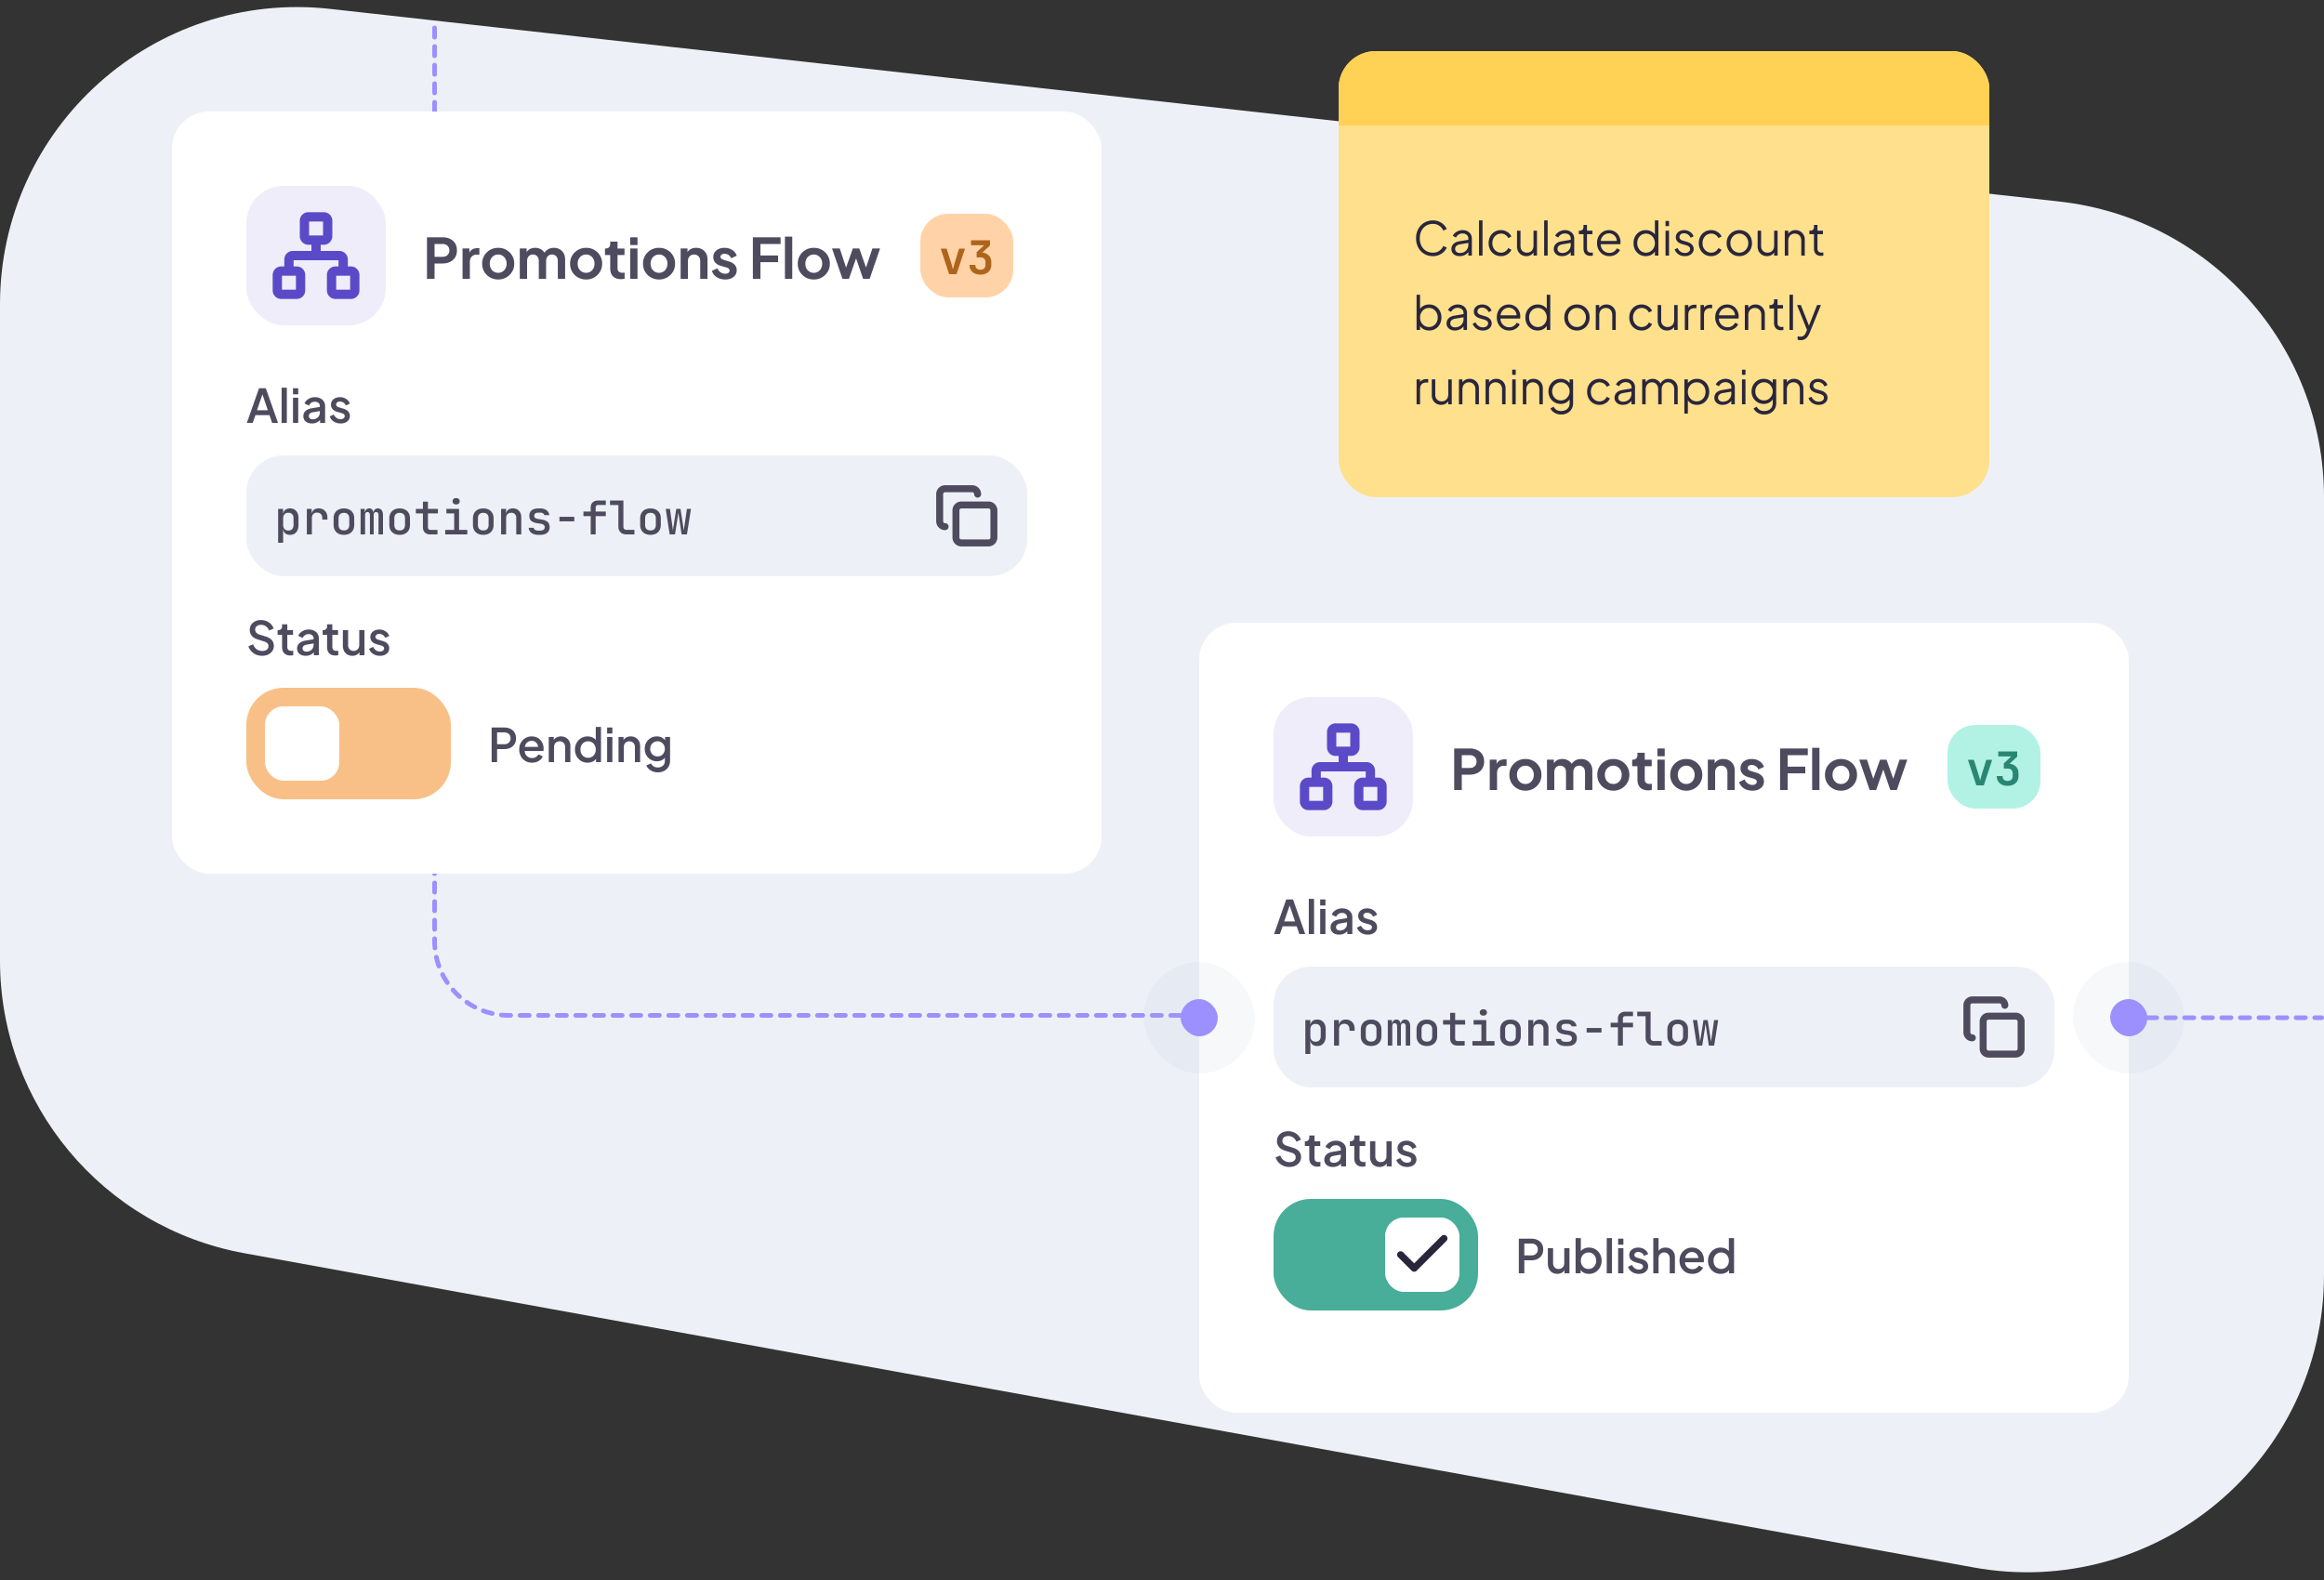 <svg xmlns="http://www.w3.org/2000/svg" width="500" height="340" fill="none"><rect width="100%" height="100%" fill="#333333" stroke="none"/><path fill="#EDF1F7" d="M500 274.32V106.978c0-32.603-24.509-59.995-56.912-63.606l-372-41.45C33.169-2.305 0 27.374 0 65.526V206.71c0 30.932 22.122 57.437 52.556 62.968l372 67.609C463.84 344.428 500 314.248 500 274.32"/><path stroke="#9C90FF" stroke-dasharray="2 2" stroke-linecap="round" stroke-linejoin="round" d="M458 219h41.5M93.5 6v196.5c0 8.837 7.163 16 16 16H258"/><rect width="200" height="164" x="37" y="24" fill="#fff" rx="8"/><rect width="30" height="30" x="53" y="40" fill="#5B4AC7" fill-opacity=".1" rx="8"/><g clip-path="url(#a)"><path stroke="#5B4AC7" stroke-linecap="round" stroke-linejoin="round" stroke-width="2" d="M62.167 58.333v-2.5a.833.833 0 0 1 .833-.834h10a.834.834 0 0 1 .833.834v2.5M68 54.999v-3.333m7.5 6.667h-3.334a.833.833 0 0 0-.833.833v3.333c0 .46.373.834.834.834H75.5c.46 0 .833-.373.833-.834v-3.333a.833.833 0 0 0-.833-.833m-11.667 0H60.5a.833.833 0 0 0-.834.833v3.333c0 .46.374.834.834.834h3.333c.46 0 .834-.373.834-.834v-3.333a.833.833 0 0 0-.834-.833m5.834-11.667h-3.334a.833.833 0 0 0-.833.833v3.334c0 .46.373.833.833.833h3.334c.46 0 .833-.373.833-.833v-3.334a.833.833 0 0 0-.834-.833"/></g><path fill="#4E4B5E" d="M91.864 60v-8.94H95.2q.912 0 1.608.336.708.324 1.104.96.396.624.396 1.524 0 .888-.408 1.524a2.6 2.6 0 0 1-1.092.96q-.696.336-1.608.336h-1.704V60zm1.632-4.74h1.728q.444 0 .768-.168.324-.18.504-.492t.18-.72q0-.42-.18-.72a1.2 1.2 0 0 0-.504-.48 1.56 1.56 0 0 0-.768-.18h-1.728zM99.513 60v-6.528h1.476v1.452l-.12-.216q.228-.732.708-1.02.492-.288 1.176-.288h.384v1.392h-.564q-.672 0-1.08.42-.408.408-.408 1.152V60zm7.681.144q-.96 0-1.752-.444a3.4 3.4 0 0 1-1.248-1.212q-.456-.768-.456-1.752t.456-1.752a3.4 3.4 0 0 1 1.248-1.212 3.5 3.5 0 0 1 1.752-.444q.96 0 1.74.444t1.236 1.212q.468.756.468 1.752 0 .984-.468 1.752a3.43 3.43 0 0 1-2.976 1.656m0-1.44q.528 0 .924-.252.408-.252.636-.696.24-.456.24-1.02 0-.576-.24-1.008a1.73 1.73 0 0 0-.636-.696 1.63 1.63 0 0 0-.924-.264q-.54 0-.948.264-.408.252-.648.696a2.1 2.1 0 0 0-.228 1.008q0 .564.228 1.02.24.444.648.696t.948.252M111.83 60v-6.528h1.476v1.512l-.168-.252q.18-.708.72-1.056t1.272-.348q.804 0 1.416.42t.792 1.104l-.444.036q.3-.78.9-1.164.6-.396 1.38-.396.696 0 1.236.312.552.312.864.876.312.552.312 1.284V60h-1.572v-3.828q0-.432-.156-.744a1.15 1.15 0 0 0-.432-.48 1.2 1.2 0 0 0-.672-.18q-.372 0-.66.18-.288.168-.444.48a1.65 1.65 0 0 0-.156.744V60h-1.572v-3.828q0-.432-.156-.744a1.1 1.1 0 0 0-.444-.48 1.2 1.2 0 0 0-.66-.18q-.372 0-.66.18-.288.168-.444.48a1.65 1.65 0 0 0-.156.744V60zm14.278.144q-.96 0-1.752-.444a3.4 3.4 0 0 1-1.248-1.212q-.456-.768-.456-1.752t.456-1.752a3.4 3.4 0 0 1 1.248-1.212 3.5 3.5 0 0 1 1.752-.444q.96 0 1.74.444t1.236 1.212q.468.756.468 1.752 0 .984-.468 1.752a3.43 3.43 0 0 1-2.976 1.656m0-1.44q.528 0 .924-.252.408-.252.636-.696.24-.456.24-1.02 0-.576-.24-1.008a1.73 1.73 0 0 0-.636-.696 1.63 1.63 0 0 0-.924-.264q-.54 0-.948.264-.408.252-.648.696a2.1 2.1 0 0 0-.228 1.008q0 .564.228 1.02.24.444.648.696t.948.252m7.495 1.368q-1.104 0-1.716-.6-.6-.612-.6-1.716v-2.88h-1.128v-1.404h.12q.48 0 .744-.252t.264-.732v-.504h1.572v1.488h1.5v1.404h-1.5v2.796q0 .324.108.552.12.228.36.348.252.12.636.12.084 0 .192-.012l.228-.024V60q-.168.024-.384.048a4 4 0 0 1-.396.024m1.981-.072v-6.528h1.572V60zm0-7.26v-1.68h1.572v1.68zm6.215 7.404q-.96 0-1.752-.444a3.4 3.4 0 0 1-1.248-1.212q-.456-.768-.456-1.752t.456-1.752a3.4 3.4 0 0 1 1.248-1.212 3.5 3.5 0 0 1 1.752-.444q.96 0 1.74.444t1.236 1.212q.468.756.468 1.752 0 .984-.468 1.752a3.43 3.43 0 0 1-2.976 1.656m0-1.44q.528 0 .924-.252.408-.252.636-.696.24-.456.24-1.02 0-.576-.24-1.008a1.73 1.73 0 0 0-.636-.696 1.63 1.63 0 0 0-.924-.264q-.54 0-.948.264-.408.252-.648.696a2.1 2.1 0 0 0-.228 1.008q0 .564.228 1.02.24.444.648.696t.948.252M146.435 60v-6.528h1.476v1.284l-.12-.228q.228-.588.744-.888a2.36 2.36 0 0 1 1.224-.312q.72 0 1.272.312.564.312.876.876.312.552.312 1.284V60h-1.572v-3.828q0-.432-.168-.744a1.2 1.2 0 0 0-.468-.48q-.288-.18-.684-.18-.384 0-.684.18-.3.168-.468.48a1.55 1.55 0 0 0-.168.744V60zm9.597.144q-1.044 0-1.824-.492a2.57 2.57 0 0 1-1.056-1.356l1.176-.564q.252.552.696.864.456.312 1.008.312.432 0 .684-.192a.6.6 0 0 0 .252-.504.45.45 0 0 0-.108-.312.7.7 0 0 0-.276-.216 1.7 1.7 0 0 0-.372-.156l-1.068-.3q-.828-.24-1.26-.732a1.74 1.74 0 0 1-.42-1.164q0-.6.3-1.044.312-.456.852-.708a3 3 0 0 1 1.26-.252q.924 0 1.632.444t1.008 1.248l-1.2.564a1.45 1.45 0 0 0-.564-.708 1.57 1.57 0 0 0-.888-.264q-.396 0-.624.18a.57.57 0 0 0-.228.468q0 .18.096.312t.264.216q.18.084.408.156l1.044.312q.804.24 1.236.72.444.48.444 1.176 0 .588-.312 1.044a2.1 2.1 0 0 1-.864.696q-.552.252-1.296.252m5.945-.144v-8.94h5.964v1.44h-4.332v2.472h3.792v1.44h-3.792V60zm6.9 0v-9.084h1.572V60zm6.215.144q-.96 0-1.752-.444a3.4 3.4 0 0 1-1.248-1.212q-.456-.768-.456-1.752t.456-1.752a3.4 3.4 0 0 1 1.248-1.212 3.5 3.5 0 0 1 1.752-.444q.96 0 1.74.444t1.236 1.212q.468.756.468 1.752 0 .984-.468 1.752a3.43 3.43 0 0 1-2.976 1.656m0-1.44q.528 0 .924-.252.408-.252.636-.696.24-.456.24-1.02 0-.576-.24-1.008a1.73 1.73 0 0 0-.636-.696 1.63 1.63 0 0 0-.924-.264q-.54 0-.948.264-.408.252-.648.696a2.1 2.1 0 0 0-.228 1.008q0 .564.228 1.02.24.444.648.696t.948.252M181.255 60l-2.244-6.528h1.656l1.644 4.956-.576-.012 1.752-4.944h1.392l1.74 4.944-.576.012 1.644-4.956h1.656L187.099 60h-1.404l-1.776-5.172h.528l-1.8 5.172z"/><rect width="20" height="18" x="198" y="46" fill="#FFD3A7" rx="6"/><path fill="#AE651B" d="m204.2 59-1.81-5.5h1.28l1.05 3.34q.09.3.17.62.09.32.13.51.05-.19.13-.51t.16-.61l1.03-3.35h1.27l-1.8 5.5zm6.726.1q-.71 0-1.24-.26a1.95 1.95 0 0 1-.81-.73q-.29-.47-.29-1.11h1.26q0 .49.28.77.29.27.81.27t.8-.28.28-.76v-.57q0-.49-.28-.76-.28-.28-.8-.28h-.82v-1.13l1.61-1.49h-2.81V51.7h4.08v1.13l-2.06 1.89v-.4q1.08 0 1.71.57t.63 1.54V57q0 .64-.29 1.11a1.94 1.94 0 0 1-.82.73q-.53.26-1.24.26"/><path fill="#4E4B5E" d="m53.11 91 2.62-7.45h1.46L59.81 91h-1.26l-.57-1.67h-3.03L54.37 91zm2.18-2.72h2.33l-1.32-3.9h.33zM60.584 91v-7.57h1.13V91zm2.451 0v-5.41h1.13V91zm0-6.15v-1.3h1.13v1.3zm4.071 6.27q-.55 0-.97-.19a1.6 1.6 0 0 1-.64-.54 1.46 1.46 0 0 1-.23-.82q0-.44.19-.79.2-.35.61-.59t1.03-.34l1.88-.31v.89l-1.66.29q-.45.08-.66.29a.7.7 0 0 0-.21.52q0 .31.23.51.24.19.61.19.46 0 .8-.2.35-.2.54-.53.19-.34.19-.75v-1.39q0-.4-.3-.65-.29-.26-.78-.26-.45 0-.79.24a1.4 1.4 0 0 0-.49.6l-.94-.47q.15-.4.49-.7.34-.31.79-.48.46-.17.97-.17.64 0 1.13.24.5.24.77.67.28.42.28.98V91h-1.08v-.98l.23.03q-.19.33-.49.57-.29.24-.67.37-.37.13-.83.13m6.161 0q-.83 0-1.46-.41a2.18 2.18 0 0 1-.87-1.1l.87-.41q.22.46.6.73.39.27.86.27.4 0 .65-.18a.57.57 0 0 0 .25-.49.46.46 0 0 0-.11-.32.8.8 0 0 0-.28-.21 1.5 1.5 0 0 0-.33-.12l-.85-.24q-.699-.2-1.05-.6a1.45 1.45 0 0 1-.34-.95q0-.49.25-.85a1.6 1.6 0 0 1 .69-.57q.441-.2.99-.2a2.4 2.4 0 0 1 1.32.37q.58.36.82 1.01l-.87.41a1.33 1.33 0 0 0-.51-.62 1.34 1.34 0 0 0-.77-.23q-.37 0-.59.18a.54.54 0 0 0-.22.45.5.5 0 0 0 .1.32q.1.12.26.2.16.07.33.12l.88.26q.67.19 1.03.6.36.4.36.96 0 .48-.26.85-.25.36-.7.57-.45.2-1.05.2"/><rect width="168" height="26" x="53" y="98" fill="#EDF1F7" rx="8"/><path fill="#4E4B5E" d="M59.84 116.8v-7.3h1.07v1.05h.23l-.23.25q0-.65.4-1.02.41-.38 1.09-.38.83 0 1.32.56.5.55.5 1.51v1.55q0 .64-.23 1.11a1.7 1.7 0 0 1-.63.72q-.4.25-.96.25-.67 0-1.08-.37-.41-.38-.41-1.03l.23.25h-.25l.03 1.28v1.57zm2.19-2.64q.53 0 .82-.3.3-.31.3-.89v-1.44q0-.58-.3-.88-.29-.31-.82-.31-.51 0-.81.32-.3.31-.3.87v1.44q0 .56.3.88.3.31.81.31m3.986.84v-5.5h1.04v1.05h.26l-.33.65q0-.89.39-1.34.39-.46 1.16-.46.88 0 1.39.55.52.54.52 1.49v.37h-1.11v-.28q0-.59-.3-.9-.29-.32-.82-.32t-.83.32q-.29.32-.29.9V115zm7.976.09q-.68 0-1.18-.26a1.83 1.83 0 0 1-.77-.74q-.27-.48-.27-1.13v-1.42q0-.66.27-1.13.27-.48.77-.74t1.18-.26 1.18.26.77.74q.27.47.27 1.13v1.42q0 .65-.27 1.13t-.77.74-1.18.26m0-.95q.55 0 .85-.3.3-.31.3-.88v-1.42q0-.58-.3-.88t-.85-.3q-.54 0-.85.3-.3.3-.3.88v1.42q0 .57.3.88.31.3.85.3m3.586.86v-5.5h.9v.7h.2l-.15.21q0-.46.25-.73.25-.28.67-.28.45 0 .69.35.25.35.25.96l-.24-.51h.38l-.16.21q0-.46.25-.73.261-.28.69-.28.51 0 .8.39.29.38.29 1.02V115h-.96v-4.16q0-.31-.14-.48-.13-.17-.38-.17a.48.48 0 0 0-.39.17q-.13.16-.13.47V115h-.81v-4.16q0-.32-.14-.48a.49.49 0 0 0-.4-.17q-.25 0-.38.17-.12.16-.12.47V115zm8.406.09q-.68 0-1.18-.26a1.83 1.83 0 0 1-.77-.74q-.27-.48-.27-1.13v-1.42q0-.66.27-1.13.27-.48.77-.74t1.18-.26 1.18.26.77.74q.27.47.27 1.13v1.42q0 .65-.27 1.13t-.77.74-1.18.26m0-.95q.55 0 .85-.3.3-.31.3-.88v-1.42q0-.58-.3-.88t-.85-.3q-.54 0-.85.3-.3.3-.3.88v1.42q0 .57.3.88.31.3.85.3m6.597.86q-.75 0-1.17-.41t-.42-1.14v-2.97h-1.52v-.98h1.52v-1.55h1.08v1.55h2.15v.98h-2.15v2.97q0 .57.55.57h1.5v.98zm3.206 0v-.98h1.93v-3.54h-1.68v-.98h2.73v4.52h1.77v.98zm2.35-6.45q-.35 0-.56-.18a.64.64 0 0 1-.21-.5q0-.32.21-.5.21-.19.56-.19t.56.19q.21.18.21.5 0 .31-.21.5-.21.18-.56.18m5.836 6.54q-.68 0-1.18-.26a1.83 1.83 0 0 1-.77-.74q-.27-.48-.27-1.13v-1.42q0-.66.27-1.13.27-.48.77-.74t1.18-.26 1.18.26.77.74q.27.47.27 1.13v1.42q0 .65-.27 1.13t-.77.74-1.18.26m0-.95q.55 0 .85-.3.3-.31.3-.88v-1.42q0-.58-.3-.88t-.85-.3q-.54 0-.85.3-.3.3-.3.88v1.42q0 .57.3.88.31.3.85.3m3.836.86v-5.5h1.07v1.05h.26l-.26.25q0-.66.39-1.03t1.08-.37q.82 0 1.31.53.49.52.49 1.41V115h-1.08v-3.54q0-.54-.29-.83t-.79-.29q-.51 0-.81.31-.29.3-.29.88V115zm7.966.09a2.65 2.65 0 0 1-1.04-.19 1.76 1.76 0 0 1-.7-.52 1.55 1.55 0 0 1-.29-.8h1.08a.63.63 0 0 0 .29.44q.25.16.66.16h.43q.49 0 .74-.2a.64.64 0 0 0 .25-.53.6.6 0 0 0-.23-.5q-.22-.19-.66-.25l-.71-.11q-.88-.14-1.3-.5-.41-.37-.41-1.09 0-.76.49-1.17.5-.42 1.47-.42h.38q.86 0 1.37.4.52.39.59 1.05h-1.08a.57.57 0 0 0-.27-.39q-.22-.15-.61-.15h-.38q-.47 0-.69.18-.21.17-.21.51 0 .3.19.45t.59.21l.73.12q.93.13 1.36.52.44.38.44 1.11 0 .79-.52 1.23-.51.44-1.53.44zm4.586-2.9v-.98h3.2v.98zm6.726 2.81v-3.94h-1.56v-.98h1.56v-.89q0-.69.44-1.09t1.2-.4h1.61v.96h-1.59q-.28 0-.44.14-.15.14-.15.4v.88h2.18v.98h-2.18V115zm7.656 0q-.51 0-.89-.2a1.55 1.55 0 0 1-.6-.59 1.8 1.8 0 0 1-.21-.88v-4.65h-1.8v-.98h2.88v5.63q0 .32.18.51.18.18.49.18h1.7v.98zm5.206.09q-.68 0-1.18-.26a1.83 1.83 0 0 1-.77-.74q-.27-.48-.27-1.13v-1.42q0-.66.27-1.13.27-.48.77-.74t1.18-.26 1.18.26.77.74q.27.47.27 1.13v1.42q0 .65-.27 1.13t-.77.74-1.18.26m0-.95q.55 0 .85-.3.3-.31.3-.88v-1.42q0-.58-.3-.88t-.85-.3q-.54 0-.85.3-.3.3-.3.88v1.42q0 .57.3.88.31.3.85.3m4.126.86-.85-5.5h.91l.51 3.63q.04.25.07.56.04.3.06.5.021-.2.06-.5.051-.3.09-.56l.57-3.63h.91l.56 3.63q.04.26.08.57.05.3.07.5.021-.21.06-.51l.09-.56.52-3.63h.88l-.88 5.5h-1.14l-.54-3.59a24 24 0 0 0-.09-.59 12 12 0 0 1-.07-.51l-.08.51q-.04.31-.08.59l-.56 3.59z"/><g clip-path="url(#b)"><path stroke="#4E4B5E" stroke-linecap="round" stroke-linejoin="round" stroke-width="1.5" d="M203.333 113.333a1.17 1.17 0 0 1-1.166-1.167v-5.833a1.17 1.17 0 0 1 1.166-1.167h5.834a1.17 1.17 0 0 1 1.166 1.167m-3.5 2.333h5.834c.644 0 1.166.522 1.166 1.167v5.833c0 .644-.522 1.167-1.166 1.167h-5.834a1.167 1.167 0 0 1-1.166-1.167v-5.833c0-.645.522-1.167 1.166-1.167"/></g><path fill="#4E4B5E" d="M56.38 141.12q-.7 0-1.3-.26-.6-.27-1.02-.73a2.9 2.9 0 0 1-.62-1.06l1-.42q.27.69.79 1.06t1.2.37q.4 0 .7-.12.3-.13.46-.36a.87.87 0 0 0 .17-.53q0-.41-.23-.65t-.68-.38l-1.4-.44q-.84-.26-1.28-.79-.44-.54-.44-1.26 0-.63.31-1.1.31-.48.85-.75a2.8 2.8 0 0 1 1.25-.27q.67 0 1.22.24.55.23.94.64.4.41.58.95l-.98.43a1.84 1.84 0 0 0-.69-.91 1.83 1.83 0 0 0-1.07-.32q-.37 0-.65.13a1 1 0 0 0-.44.36.97.97 0 0 0-.15.54q0 .36.23.64t.7.42l1.3.41q.89.27 1.34.78.45.5.45 1.25 0 .62-.33 1.1-.32.48-.89.76-.57.27-1.32.27m6.095-.06q-.85 0-1.32-.48t-.47-1.35v-2.62h-.95v-1.02h.15q.38 0 .59-.22t.21-.6v-.42h1.13v1.24h1.23v1.02h-1.23v2.57q0 .28.09.48a.66.66 0 0 0 .29.3q.2.1.52.1.08 0 .18-.01l.19-.02v.97q-.14.02-.31.04a3 3 0 0 1-.3.02m3.283.06q-.55 0-.97-.19a1.6 1.6 0 0 1-.64-.54 1.46 1.46 0 0 1-.23-.82q0-.44.19-.79.2-.35.61-.59t1.03-.34l1.88-.31v.89l-1.66.29q-.45.08-.66.29a.7.7 0 0 0-.21.52q0 .31.23.51.24.19.61.19.46 0 .8-.2a1.4 1.4 0 0 0 .54-.53q.19-.34.19-.75v-1.39q0-.4-.3-.65-.29-.26-.78-.26-.45 0-.79.24-.33.23-.49.6l-.94-.47q.15-.4.49-.7.34-.31.79-.48.46-.17.97-.17.64 0 1.13.24.5.24.77.67.28.42.28.98V141h-1.08v-.98l.23.03q-.19.33-.49.57-.29.24-.67.37-.37.13-.83.13m6.404-.06q-.85 0-1.32-.48t-.47-1.35v-2.62h-.95v-1.02h.15q.38 0 .59-.22t.21-.6v-.42h1.13v1.24h1.23v1.02h-1.23v2.57q0 .28.09.48a.66.66 0 0 0 .29.3q.2.1.52.1.08 0 .18-.01l.19-.02v.97q-.14.02-.31.04a3 3 0 0 1-.3.02m3.643.06q-.61 0-1.07-.27a1.96 1.96 0 0 1-.72-.77 2.54 2.54 0 0 1-.25-1.15v-3.34h1.13v3.24q0 .37.15.65t.42.44q.27.15.62.15.36 0 .63-.16a1.1 1.1 0 0 0 .42-.45q.16-.29.16-.68v-3.19h1.12V141h-1.07v-1.06l.12.14q-.19.5-.63.77a1.93 1.93 0 0 1-1.03.27m5.93 0q-.83 0-1.46-.41a2.18 2.18 0 0 1-.87-1.1l.87-.41q.219.46.6.73.39.27.86.27.4 0 .65-.18a.57.57 0 0 0 .25-.49.46.46 0 0 0-.11-.32.8.8 0 0 0-.28-.21 1.5 1.5 0 0 0-.33-.12l-.85-.24q-.7-.2-1.05-.6a1.44 1.44 0 0 1-.34-.95q0-.49.25-.85.249-.37.69-.57t.99-.2q.74 0 1.32.37.58.36.82 1.01l-.87.41a1.33 1.33 0 0 0-.51-.62 1.35 1.35 0 0 0-.77-.23q-.37 0-.59.18a.54.54 0 0 0-.22.45.5.5 0 0 0 .1.32q.1.12.26.2.159.07.33.12l.88.26q.67.19 1.03.6.36.4.36.96 0 .48-.26.85-.25.36-.7.57-.45.2-1.05.2"/><rect width="44" height="24" x="53" y="148" fill="#F8C087" rx="8"/><rect width="16" height="16" x="57" y="152" fill="#fff" rx="4"/><path fill="#4E4B5E" d="M105.77 164v-7.45h2.71q.75 0 1.32.28.58.27.9.8.32.52.32 1.25 0 .72-.33 1.24-.32.52-.89.8t-1.32.28h-1.53v2.8zm1.18-3.85h1.56q.4 0 .7-.16t.47-.44q.17-.29.17-.68t-.17-.67a1.1 1.1 0 0 0-.47-.44q-.3-.16-.7-.16h-1.56zm7.52 3.97q-.81 0-1.44-.37a2.7 2.7 0 0 1-.97-1.02 3 3 0 0 1-.35-1.45q0-.82.35-1.45.36-.63.96-.99.6-.37 1.36-.37.61 0 1.09.21t.81.58q.33.36.5.83.18.47.18 1 0 .13-.01.27t-.04.26h-4.31v-.9h3.67l-.54.41q.1-.49-.07-.87a1.3 1.3 0 0 0-.5-.61q-.33-.23-.78-.23t-.8.23a1.4 1.4 0 0 0-.54.64q-.19.41-.15 1-.051.55.15.96.21.41.58.64.38.23.86.23.49 0 .83-.22.35-.22.55-.57l.92.45a2 2 0 0 1-.5.69q-.33.3-.8.48-.46.17-1.01.17m3.592-.12v-5.41h1.08v1.06l-.13-.14q.2-.51.64-.77.441-.27 1.02-.27.6 0 1.06.26t.72.72.26 1.06V164h-1.12v-3.19q0-.41-.15-.69-.15-.29-.43-.44a1.2 1.2 0 0 0-.62-.16q-.35 0-.63.16-.27.15-.42.44t-.15.69V164zm8.36.12q-.78 0-1.4-.37a2.8 2.8 0 0 1-.97-1.02 2.95 2.95 0 0 1-.35-1.44q0-.8.36-1.44t.97-1.01q.609-.37 1.38-.37.65 0 1.15.26t.79.72l-.17.26v-3.28h1.12V164h-1.07v-1.1l.13.21a1.85 1.85 0 0 1-.8.75 2.5 2.5 0 0 1-1.14.26m.11-1.05q.47 0 .84-.23.38-.23.59-.63.22-.41.22-.92t-.22-.91a1.6 1.6 0 0 0-.59-.63 1.56 1.56 0 0 0-.84-.23 1.6 1.6 0 0 0-.85.23q-.38.23-.59.63t-.21.91.21.92q.21.4.58.63.38.23.86.23m4.089.93v-5.41h1.13V164zm0-6.15v-1.3h1.13v1.3zm2.451 6.15v-5.41h1.08v1.06l-.13-.14q.2-.51.64-.77.44-.27 1.02-.27.6 0 1.06.26t.72.72.26 1.06V164h-1.12v-3.19q0-.41-.15-.69-.15-.29-.43-.44a1.2 1.2 0 0 0-.62-.16q-.35 0-.63.16-.27.15-.42.44t-.15.69V164zm8.469 2.2a3 3 0 0 1-1.09-.19 2.6 2.6 0 0 1-.86-.53q-.36-.33-.54-.78l1.04-.43q.141.38.51.63.381.25.93.25a1.7 1.7 0 0 0 .77-.17q.34-.16.54-.48.2-.31.2-.75v-1.22l.2.23q-.279.52-.78.79-.489.27-1.11.27-.75 0-1.35-.35a2.6 2.6 0 0 1-.95-.96 2.8 2.8 0 0 1-.34-1.37q0-.77.34-1.37.35-.6.94-.95.591-.35 1.35-.35.62 0 1.1.27.49.26.8.76l-.15.28v-1.19h1.07v5.16q0 .7-.34 1.25-.33.56-.92.88t-1.36.32m-.06-3.43q.45 0 .8-.21.35-.22.55-.58.21-.37.21-.83t-.21-.83a1.55 1.55 0 0 0-.56-.58 1.45 1.45 0 0 0-.79-.22q-.46 0-.82.22-.36.21-.57.58-.2.36-.2.83 0 .45.2.82.21.37.57.59.36.21.82.21"/><rect width="200" height="170" x="258" y="134" fill="#fff" rx="8"/><rect width="24" height="24" x="246" y="207" fill="#A9B7CC" fill-opacity=".1" rx="12"/><rect width="8" height="8" x="254" y="215" fill="#9C90FF" rx="4"/><rect width="30" height="30" x="274" y="150" fill="#5B4AC7" fill-opacity=".1" rx="8"/><g clip-path="url(#c)"><path stroke="#5B4AC7" stroke-linecap="round" stroke-linejoin="round" stroke-width="2" d="M283.167 168.333v-2.5a.833.833 0 0 1 .833-.834h10a.833.833 0 0 1 .833.834v2.5M289 164.999v-3.333m7.5 6.667h-3.333a.833.833 0 0 0-.834.833v3.333c0 .461.373.834.834.834h3.333c.46 0 .833-.373.833-.834v-3.333a.833.833 0 0 0-.833-.833m-11.667 0H281.5a.833.833 0 0 0-.833.833v3.333c0 .461.373.834.833.834h3.333c.46 0 .834-.373.834-.834v-3.333a.834.834 0 0 0-.834-.833m5.834-11.667h-3.334a.833.833 0 0 0-.833.833v3.334c0 .46.373.833.833.833h3.334c.46 0 .833-.373.833-.833v-3.334a.833.833 0 0 0-.833-.833"/></g><path fill="#4E4B5E" d="M312.864 170v-8.94h3.336q.912 0 1.608.336.708.324 1.104.96.396.624.396 1.524 0 .888-.408 1.524a2.6 2.6 0 0 1-1.092.96q-.696.336-1.608.336h-1.704v3.3zm1.632-4.74h1.728q.444 0 .768-.168.324-.18.504-.492t.18-.72q0-.42-.18-.72a1.2 1.2 0 0 0-.504-.48 1.56 1.56 0 0 0-.768-.18h-1.728zm6.017 4.74v-6.528h1.476v1.452l-.12-.216q.228-.732.708-1.02.492-.288 1.176-.288h.384v1.392h-.564q-.672 0-1.08.42-.408.408-.408 1.152V170zm7.681.144q-.96 0-1.752-.444a3.4 3.4 0 0 1-1.248-1.212q-.456-.768-.456-1.752t.456-1.752a3.4 3.4 0 0 1 1.248-1.212 3.5 3.5 0 0 1 1.752-.444q.96 0 1.74.444t1.236 1.212q.468.756.468 1.752 0 .984-.468 1.752a3.43 3.43 0 0 1-2.976 1.656m0-1.44q.528 0 .924-.252.408-.252.636-.696.24-.456.24-1.02 0-.576-.24-1.008a1.73 1.73 0 0 0-.636-.696 1.63 1.63 0 0 0-.924-.264q-.54 0-.948.264-.408.252-.648.696a2.1 2.1 0 0 0-.228 1.008q0 .564.228 1.02.24.444.648.696t.948.252M332.83 170v-6.528h1.476v1.512l-.168-.252q.18-.708.72-1.056t1.272-.348q.804 0 1.416.42t.792 1.104l-.444.036q.3-.78.9-1.164.6-.396 1.38-.396.696 0 1.236.312.552.312.864.876.312.552.312 1.284v4.2h-1.572v-3.828q0-.432-.156-.744a1.15 1.15 0 0 0-.432-.48 1.2 1.2 0 0 0-.672-.18q-.372 0-.66.18-.288.168-.444.48a1.65 1.65 0 0 0-.156.744V170h-1.572v-3.828q0-.432-.156-.744a1.1 1.1 0 0 0-.444-.48 1.2 1.2 0 0 0-.66-.18q-.372 0-.66.18-.288.168-.444.48a1.65 1.65 0 0 0-.156.744V170zm14.278.144q-.96 0-1.752-.444a3.4 3.4 0 0 1-1.248-1.212q-.456-.768-.456-1.752t.456-1.752a3.4 3.4 0 0 1 1.248-1.212 3.5 3.5 0 0 1 1.752-.444q.96 0 1.74.444t1.236 1.212q.468.756.468 1.752 0 .984-.468 1.752a3.43 3.43 0 0 1-2.976 1.656m0-1.44q.528 0 .924-.252.408-.252.636-.696.24-.456.24-1.02 0-.576-.24-1.008a1.73 1.73 0 0 0-.636-.696 1.63 1.63 0 0 0-.924-.264q-.54 0-.948.264-.408.252-.648.696a2.1 2.1 0 0 0-.228 1.008q0 .564.228 1.02.24.444.648.696t.948.252m7.495 1.368q-1.104 0-1.716-.6-.6-.612-.6-1.716v-2.88h-1.128v-1.404h.12q.48 0 .744-.252t.264-.732v-.504h1.572v1.488h1.5v1.404h-1.5v2.796q0 .324.108.552.12.228.36.348.252.12.636.12.084 0 .192-.012l.228-.024V170q-.168.024-.384.048a4 4 0 0 1-.396.024m1.981-.072v-6.528h1.572V170zm0-7.26v-1.68h1.572v1.68zm6.215 7.404q-.96 0-1.752-.444a3.4 3.4 0 0 1-1.248-1.212q-.456-.768-.456-1.752t.456-1.752a3.4 3.4 0 0 1 1.248-1.212 3.5 3.5 0 0 1 1.752-.444q.96 0 1.74.444t1.236 1.212q.468.756.468 1.752 0 .984-.468 1.752a3.43 3.43 0 0 1-2.976 1.656m0-1.44q.528 0 .924-.252.408-.252.636-.696.24-.456.24-1.02 0-.576-.24-1.008a1.73 1.73 0 0 0-.636-.696 1.63 1.63 0 0 0-.924-.264q-.54 0-.948.264-.408.252-.648.696a2.1 2.1 0 0 0-.228 1.008q0 .564.228 1.02.24.444.648.696t.948.252m4.636 1.296v-6.528h1.476v1.284l-.12-.228q.228-.588.744-.888a2.36 2.36 0 0 1 1.224-.312q.72 0 1.272.312.564.312.876.876.312.552.312 1.284v4.2h-1.572v-3.828q0-.432-.168-.744a1.2 1.2 0 0 0-.468-.48q-.288-.18-.684-.18-.384 0-.684.18-.3.168-.468.48a1.55 1.55 0 0 0-.168.744V170zm9.597.144q-1.044 0-1.824-.492a2.57 2.57 0 0 1-1.056-1.356l1.176-.564q.252.552.696.864.456.312 1.008.312.432 0 .684-.192a.6.6 0 0 0 .252-.504.45.45 0 0 0-.108-.312.7.7 0 0 0-.276-.216 1.7 1.7 0 0 0-.372-.156l-1.068-.3q-.828-.24-1.26-.732a1.74 1.74 0 0 1-.42-1.164q0-.6.3-1.044.312-.456.852-.708a3 3 0 0 1 1.26-.252q.924 0 1.632.444t1.008 1.248l-1.2.564a1.45 1.45 0 0 0-.564-.708 1.57 1.57 0 0 0-.888-.264q-.396 0-.624.18a.57.57 0 0 0-.228.468q0 .18.096.312t.264.216q.18.084.408.156l1.044.312q.804.24 1.236.72.444.48.444 1.176 0 .588-.312 1.044a2.1 2.1 0 0 1-.864.696q-.552.252-1.296.252m5.945-.144v-8.94h5.964v1.44h-4.332v2.472h3.792v1.44h-3.792V170zm6.9 0v-9.084h1.572V170zm6.215.144q-.96 0-1.752-.444a3.4 3.4 0 0 1-1.248-1.212q-.456-.768-.456-1.752t.456-1.752a3.4 3.4 0 0 1 1.248-1.212 3.5 3.5 0 0 1 1.752-.444q.96 0 1.74.444t1.236 1.212q.468.756.468 1.752 0 .984-.468 1.752a3.43 3.43 0 0 1-2.976 1.656m0-1.44q.528 0 .924-.252.408-.252.636-.696.24-.456.24-1.02 0-.576-.24-1.008a1.73 1.73 0 0 0-.636-.696 1.63 1.63 0 0 0-.924-.264q-.54 0-.948.264-.408.252-.648.696a2.1 2.1 0 0 0-.228 1.008q0 .564.228 1.02.24.444.648.696t.948.252m6.163 1.296-2.244-6.528h1.656l1.644 4.956-.576-.012 1.752-4.944h1.392l1.74 4.944-.576.012 1.644-4.956h1.656L408.099 170h-1.404l-1.776-5.172h.528l-1.8 5.172z"/><rect width="20" height="18" x="419" y="156" fill="#B2F2E5" rx="6"/><path fill="#298673" d="m425.2 169-1.81-5.5h1.28l1.05 3.34q.09.3.17.62.09.32.13.51.05-.19.13-.51t.16-.61l1.03-3.35h1.27l-1.8 5.5zm6.726.1q-.71 0-1.24-.26a1.95 1.95 0 0 1-.81-.73q-.29-.47-.29-1.11h1.26q0 .49.28.77.29.27.81.27t.8-.28.28-.76v-.57q0-.49-.28-.76-.28-.28-.8-.28h-.82v-1.13l1.61-1.49h-2.81v-1.07h4.08v1.13l-2.06 1.89v-.4q1.08 0 1.71.57t.63 1.54v.57q0 .64-.29 1.11a1.94 1.94 0 0 1-.82.73q-.53.26-1.24.26"/><path fill="#4E4B5E" d="m274.11 201 2.62-7.45h1.46l2.62 7.45h-1.26l-.57-1.67h-3.03l-.58 1.67zm2.18-2.72h2.33l-1.32-3.9h.33zm5.294 2.72v-7.57h1.13V201zm2.451 0v-5.41h1.13V201zm0-6.15v-1.3h1.13v1.3zm4.071 6.27q-.55 0-.97-.19a1.6 1.6 0 0 1-.64-.54 1.46 1.46 0 0 1-.23-.82q0-.44.19-.79.2-.35.61-.59t1.03-.34l1.88-.31v.89l-1.66.29q-.45.08-.66.29a.7.7 0 0 0-.21.52q0 .31.23.51.24.19.61.19.46 0 .8-.2a1.4 1.4 0 0 0 .54-.53 1.5 1.5 0 0 0 .19-.75v-1.39q0-.4-.3-.65-.29-.26-.78-.26-.45 0-.79.24-.33.23-.49.6l-.94-.47q.15-.4.49-.7a2.4 2.4 0 0 1 .79-.48q.46-.17.97-.17.64 0 1.13.24.5.24.77.67.28.42.28.98V201h-1.08v-.98l.23.03q-.19.33-.49.57-.29.24-.67.37a2.5 2.5 0 0 1-.83.13m6.161 0q-.83 0-1.46-.41a2.18 2.18 0 0 1-.87-1.1l.87-.41q.22.46.6.73.39.27.86.27.4 0 .65-.18a.57.57 0 0 0 .25-.49.45.45 0 0 0-.11-.32.8.8 0 0 0-.28-.21 1.5 1.5 0 0 0-.33-.12l-.85-.24q-.699-.2-1.05-.6a1.45 1.45 0 0 1-.34-.95q0-.49.25-.85.25-.37.69-.57.441-.2.99-.2.741 0 1.32.37.58.36.82 1.01l-.87.41a1.3 1.3 0 0 0-.51-.62 1.34 1.34 0 0 0-.77-.23q-.37 0-.59.18a.54.54 0 0 0-.22.45q0 .19.1.32.1.12.26.2.16.07.33.12l.88.26q.67.19 1.03.6.36.4.36.96 0 .48-.26.85-.25.36-.7.57-.45.2-1.05.2"/><rect width="168" height="26" x="274" y="208" fill="#EDF1F7" rx="8"/><path fill="#4E4B5E" d="M280.84 226.8v-7.3h1.07v1.05h.23l-.23.25q0-.65.4-1.02.41-.38 1.09-.38.83 0 1.32.56.5.55.5 1.51v1.55q0 .64-.23 1.11a1.7 1.7 0 0 1-.63.72q-.4.25-.96.25-.67 0-1.08-.37-.41-.38-.41-1.03l.23.25h-.25l.03 1.28v1.57zm2.19-2.64q.53 0 .82-.3.3-.31.3-.89v-1.44q0-.58-.3-.88-.29-.31-.82-.31-.51 0-.81.32-.3.31-.3.87v1.44q0 .56.3.88.3.31.81.31m3.986.84v-5.5h1.04v1.05h.26l-.33.65q0-.89.39-1.34.39-.46 1.16-.46.88 0 1.39.55.52.54.52 1.49v.37h-1.11v-.28q0-.59-.3-.9-.29-.32-.82-.32t-.83.32q-.29.32-.29.9V225zm7.976.09q-.68 0-1.18-.26a1.83 1.83 0 0 1-.77-.74q-.27-.48-.27-1.13v-1.42q0-.66.27-1.13.27-.48.77-.74t1.18-.26 1.18.26.77.74q.27.47.27 1.13v1.42q0 .65-.27 1.13t-.77.74-1.18.26m0-.95q.55 0 .85-.3.3-.31.3-.88v-1.42q0-.58-.3-.88t-.85-.3q-.54 0-.85.3-.3.3-.3.88v1.42q0 .57.3.88.31.3.85.3m3.586.86v-5.5h.9v.7h.2l-.15.21q0-.46.25-.73.25-.28.67-.28.45 0 .69.35.25.35.25.96l-.24-.51h.38l-.16.21q0-.46.25-.73.261-.28.69-.28.51 0 .8.39.29.38.29 1.02V225h-.96v-4.16q0-.31-.14-.48-.13-.17-.38-.17a.48.48 0 0 0-.39.17q-.13.16-.13.47V225h-.81v-4.16q0-.32-.14-.48a.49.49 0 0 0-.4-.17.45.45 0 0 0-.38.17q-.12.16-.12.47V225zm8.406.09q-.68 0-1.18-.26a1.83 1.83 0 0 1-.77-.74q-.27-.48-.27-1.13v-1.42q0-.66.27-1.13.27-.48.77-.74t1.18-.26 1.18.26.77.74q.27.47.27 1.13v1.42q0 .65-.27 1.13t-.77.74-1.18.26m0-.95q.55 0 .85-.3.3-.31.3-.88v-1.42q0-.58-.3-.88t-.85-.3q-.54 0-.85.3-.3.3-.3.88v1.42q0 .57.3.88.31.3.85.3m6.596.86q-.75 0-1.17-.41t-.42-1.14v-2.97h-1.52v-.98h1.52v-1.55h1.08v1.55h2.15v.98h-2.15v2.97q0 .57.55.57h1.5v.98zm3.207 0v-.98h1.93v-3.54h-1.68v-.98h2.73v4.52h1.77v.98zm2.35-6.45q-.35 0-.56-.18a.64.64 0 0 1-.21-.5q0-.32.21-.5.21-.19.56-.19t.56.19q.21.18.21.5 0 .31-.21.5-.21.18-.56.18m5.836 6.54q-.68 0-1.18-.26a1.83 1.83 0 0 1-.77-.74q-.27-.48-.27-1.13v-1.42q0-.66.27-1.13.27-.48.77-.74t1.18-.26 1.18.26.77.74q.27.47.27 1.13v1.42q0 .65-.27 1.13t-.77.74-1.18.26m0-.95q.55 0 .85-.3.3-.31.3-.88v-1.42q0-.58-.3-.88t-.85-.3q-.54 0-.85.3-.3.3-.3.88v1.42q0 .57.3.88.31.3.85.3m3.836.86v-5.5h1.07v1.05h.26l-.26.25q0-.66.39-1.03t1.08-.37q.82 0 1.31.53.49.52.49 1.41V225h-1.08v-3.54q0-.54-.29-.83t-.79-.29q-.51 0-.81.31-.29.3-.29.88V225zm7.966.09a2.65 2.65 0 0 1-1.04-.19 1.76 1.76 0 0 1-.7-.52 1.55 1.55 0 0 1-.29-.8h1.08a.63.63 0 0 0 .29.44q.25.16.66.16h.43q.49 0 .74-.2a.64.64 0 0 0 .25-.53.6.6 0 0 0-.23-.5q-.22-.19-.66-.25l-.71-.11q-.88-.14-1.3-.5-.41-.37-.41-1.09 0-.76.49-1.17.5-.42 1.47-.42h.38q.86 0 1.37.4.52.39.59 1.05h-1.08a.57.57 0 0 0-.27-.39q-.22-.15-.61-.15h-.38q-.47 0-.69.18-.21.17-.21.51 0 .3.19.45t.59.21l.73.12q.93.13 1.36.52.44.38.44 1.11 0 .79-.52 1.23-.51.44-1.53.44zm4.586-2.9v-.98h3.2v.98zm6.726 2.81v-3.94h-1.56v-.98h1.56v-.89q0-.69.44-1.09t1.2-.4h1.61v.96h-1.59q-.28 0-.44.14-.15.14-.15.4v.88h2.18v.98h-2.18V225zm7.656 0q-.51 0-.89-.2a1.55 1.55 0 0 1-.6-.59 1.8 1.8 0 0 1-.21-.88v-4.65h-1.8v-.98h2.88v5.63q0 .32.18.51.18.18.49.18h1.7v.98zm5.206.09q-.68 0-1.18-.26a1.83 1.83 0 0 1-.77-.74q-.27-.48-.27-1.13v-1.42q0-.66.27-1.13.27-.48.77-.74t1.18-.26 1.18.26.77.74q.27.47.27 1.13v1.42q0 .65-.27 1.13t-.77.74-1.18.26m0-.95q.55 0 .85-.3.3-.31.3-.88v-1.42q0-.58-.3-.88t-.85-.3q-.54 0-.85.3-.3.3-.3.88v1.42q0 .57.3.88.31.3.85.3m4.126.86-.85-5.5h.91l.51 3.63q.04.25.07.56.04.3.06.5.021-.2.06-.5.051-.3.09-.56l.57-3.63h.91l.56 3.63q.04.26.08.57.05.3.07.5.021-.21.06-.51l.09-.56.52-3.63h.88l-.88 5.5h-1.14l-.54-3.59a24 24 0 0 0-.09-.59 12 12 0 0 1-.07-.51l-.08.51q-.04.31-.08.59l-.56 3.59z"/><g clip-path="url(#d)"><path stroke="#4E4B5E" stroke-linecap="round" stroke-linejoin="round" stroke-width="1.5" d="M424.333 223.333a1.17 1.17 0 0 1-1.166-1.167v-5.833a1.17 1.17 0 0 1 1.166-1.167h5.834a1.17 1.17 0 0 1 1.166 1.167m-3.5 2.333h5.834c.644 0 1.166.522 1.166 1.167v5.833c0 .644-.522 1.167-1.166 1.167h-5.834a1.167 1.167 0 0 1-1.166-1.167v-5.833c0-.645.522-1.167 1.166-1.167"/></g><path fill="#4E4B5E" d="M277.38 251.12q-.7 0-1.3-.26-.6-.27-1.02-.73a2.9 2.9 0 0 1-.62-1.06l1-.42q.27.69.79 1.06t1.2.37q.4 0 .7-.12.3-.13.46-.36a.87.87 0 0 0 .17-.53q0-.41-.23-.65t-.68-.38l-1.4-.44q-.84-.26-1.28-.79-.44-.54-.44-1.26 0-.63.31-1.1.31-.48.85-.75a2.8 2.8 0 0 1 1.25-.27q.67 0 1.22.24.55.23.94.64.4.41.58.95l-.98.43a1.85 1.85 0 0 0-.69-.91 1.83 1.83 0 0 0-1.07-.32q-.37 0-.65.13a1 1 0 0 0-.44.36.97.97 0 0 0-.15.54q0 .36.23.64t.7.42l1.3.41q.89.27 1.34.78.45.5.45 1.25 0 .62-.33 1.1-.32.48-.89.76-.57.27-1.32.27m6.095-.06q-.85 0-1.32-.48t-.47-1.35v-2.62h-.95v-1.02h.15q.38 0 .59-.22t.21-.6v-.42h1.13v1.24h1.23v1.02h-1.23v2.57q0 .28.09.48.09.19.29.3.2.1.52.1.08 0 .18-.01l.19-.02v.97q-.14.02-.31.04a3 3 0 0 1-.3.02m3.284.06q-.55 0-.97-.19a1.6 1.6 0 0 1-.64-.54 1.45 1.45 0 0 1-.23-.82q0-.44.19-.79a1.6 1.6 0 0 1 .61-.59q.41-.24 1.03-.34l1.88-.31v.89l-1.66.29q-.45.08-.66.29a.7.7 0 0 0-.21.52q0 .31.23.51.24.19.61.19.46 0 .8-.2.35-.2.54-.53a1.5 1.5 0 0 0 .19-.75v-1.39q0-.4-.3-.65-.291-.26-.78-.26-.45 0-.79.24-.33.23-.49.6l-.94-.47q.15-.4.49-.7a2.4 2.4 0 0 1 .79-.48q.46-.17.97-.17.64 0 1.13.24.5.24.77.67.28.42.28.98V251h-1.08v-.98l.23.03q-.19.33-.49.57a2.1 2.1 0 0 1-.67.37q-.37.13-.83.13m6.403-.06q-.85 0-1.32-.48t-.47-1.35v-2.62h-.95v-1.02h.15q.38 0 .59-.22t.21-.6v-.42h1.13v1.24h1.23v1.02h-1.23v2.57q0 .28.09.48.09.19.29.3.2.1.52.1.08 0 .18-.01l.19-.02v.97q-.14.02-.31.04a3 3 0 0 1-.3.02m3.643.06q-.61 0-1.07-.27a1.95 1.95 0 0 1-.72-.77 2.5 2.5 0 0 1-.25-1.15v-3.34h1.13v3.24q0 .37.15.65t.42.44q.27.15.62.15.36 0 .63-.16a1.1 1.1 0 0 0 .42-.45q.16-.29.16-.68v-3.19h1.12V251h-1.07v-1.06l.12.14q-.19.5-.63.77a1.93 1.93 0 0 1-1.03.27m5.929 0q-.83 0-1.46-.41a2.18 2.18 0 0 1-.87-1.1l.87-.41q.22.46.6.73.39.27.86.27.4 0 .65-.18a.57.57 0 0 0 .25-.49.45.45 0 0 0-.11-.32.8.8 0 0 0-.28-.21 1.5 1.5 0 0 0-.33-.12l-.85-.24q-.699-.2-1.05-.6a1.45 1.45 0 0 1-.34-.95q0-.49.25-.85.25-.37.69-.57.441-.2.99-.2.741 0 1.32.37.58.36.82 1.01l-.87.41a1.3 1.3 0 0 0-.51-.62 1.34 1.34 0 0 0-.77-.23q-.37 0-.59.18a.54.54 0 0 0-.22.45q0 .19.1.32.1.12.26.2.16.07.33.12l.88.26q.67.19 1.03.6.36.4.36.96 0 .48-.26.85-.25.36-.7.57-.45.2-1.05.2"/><rect width="44" height="24" x="274" y="258" fill="#48AD99" rx="8"/><rect width="16" height="16" x="298" y="262" fill="#fff" rx="4"/><path stroke="#29263C" stroke-linecap="round" stroke-linejoin="round" stroke-width="1.5" d="m310.667 266.5-6.417 6.417-2.917-2.917"/><path fill="#4E4B5E" d="M326.77 274v-7.45h2.71q.75 0 1.32.28.58.27.9.8.32.52.32 1.25 0 .72-.33 1.24-.32.52-.89.8t-1.32.28h-1.53v2.8zm1.18-3.85h1.56q.4 0 .7-.16t.47-.44q.17-.29.17-.68t-.17-.67a1.1 1.1 0 0 0-.47-.44q-.3-.16-.7-.16h-1.56zm7.105 3.97q-.61 0-1.07-.27a1.95 1.95 0 0 1-.72-.77 2.5 2.5 0 0 1-.25-1.15v-3.34h1.13v3.24q0 .37.15.65t.42.44q.27.15.62.15.36 0 .63-.16a1.1 1.1 0 0 0 .42-.45q.16-.29.16-.68v-3.19h1.12V274h-1.07v-1.06l.12.14q-.19.5-.63.77a1.93 1.93 0 0 1-1.03.27m6.819 0a2.54 2.54 0 0 1-1.15-.26 1.86 1.86 0 0 1-.79-.75l.13-.21v1.1h-1.08v-7.57h1.13v3.28l-.18-.26q.3-.46.8-.72.501-.26 1.14-.26.771 0 1.38.37.62.37.97 1.01.36.64.36 1.44t-.36 1.44a2.7 2.7 0 0 1-.96 1.02q-.61.37-1.39.37m-.11-1.05q.48 0 .85-.23t.58-.63q.22-.41.22-.92t-.22-.91a1.6 1.6 0 0 0-.58-.63 1.6 1.6 0 0 0-.85-.23q-.47 0-.85.23a1.7 1.7 0 0 0-.59.63q-.21.4-.21.91t.21.92q.22.4.59.63.38.23.85.23m3.919.93v-7.57h1.13V274zm2.452 0v-5.41h1.13V274zm0-6.15v-1.3h1.13v1.3zm4.451 6.27q-.83 0-1.46-.41a2.17 2.17 0 0 1-.87-1.1l.87-.41q.219.46.6.73.39.27.86.27.4 0 .65-.18a.57.57 0 0 0 .25-.49.46.46 0 0 0-.11-.32.8.8 0 0 0-.28-.21 1.6 1.6 0 0 0-.33-.12l-.85-.24q-.7-.2-1.05-.6a1.44 1.44 0 0 1-.34-.95q0-.49.25-.85.249-.37.69-.57t.99-.2a2.4 2.4 0 0 1 1.32.37q.58.36.82 1.01l-.87.41a1.33 1.33 0 0 0-.51-.62 1.35 1.35 0 0 0-.77-.23q-.37 0-.59.18a.54.54 0 0 0-.22.45q0 .19.1.32a.8.8 0 0 0 .26.2q.159.07.33.12l.88.26q.67.19 1.03.6.36.4.36.96 0 .48-.26.85-.25.36-.7.57-.45.2-1.05.2m3.117-.12v-7.57h1.13v3.22l-.18-.14q.2-.51.64-.77.44-.27 1.02-.27.6 0 1.06.26t.72.72.26 1.05v3.5h-1.12v-3.19a1.37 1.37 0 0 0-.16-.69q-.15-.29-.42-.44a1.2 1.2 0 0 0-.62-.16q-.34 0-.62.16-.27.15-.43.44-.15.29-.15.69V274zm8.399.12q-.81 0-1.44-.37a2.7 2.7 0 0 1-.97-1.02 3 3 0 0 1-.35-1.45q0-.82.35-1.45.36-.63.96-.99.6-.37 1.36-.37.61 0 1.09.21t.81.58q.33.36.5.83.18.47.18 1 0 .13-.01.27a1.5 1.5 0 0 1-.04.26h-4.31v-.9h3.67l-.54.41q.1-.49-.07-.87a1.3 1.3 0 0 0-.5-.61q-.33-.23-.78-.23t-.8.23q-.35.22-.54.64-.189.41-.15 1-.05.55.15.96.21.41.58.64.38.23.86.23.49 0 .83-.22.35-.22.55-.57l.92.45a2 2 0 0 1-.5.69 2.5 2.5 0 0 1-.8.48q-.46.17-1.01.17m6.093 0q-.78 0-1.4-.37a2.8 2.8 0 0 1-.97-1.02 2.96 2.96 0 0 1-.35-1.44q0-.8.36-1.44t.97-1.01 1.38-.37q.65 0 1.15.26t.79.72l-.17.26v-3.28h1.12V274h-1.07v-1.1l.13.21a1.85 1.85 0 0 1-.8.75 2.5 2.5 0 0 1-1.14.26m.11-1.05q.47 0 .84-.23.38-.23.59-.63.22-.41.22-.92t-.22-.91a1.6 1.6 0 0 0-.59-.63 1.56 1.56 0 0 0-.84-.23q-.47 0-.85.23t-.59.63-.21.91.21.92q.21.4.58.63.38.23.86.23"/><rect width="24" height="24" x="446" y="207" fill="#A9B7CC" fill-opacity=".1" rx="12"/><rect width="8" height="8" x="454" y="215" fill="#9C90FF" rx="4"/><g clip-path="url(#e)"><rect width="140" height="96" x="288" y="11" fill="#FFE08C" rx="8"/><path fill="#FFD155" d="M288 11h140v16H288z"/><path fill="#29263C" d="M308.28 55.12q-.79 0-1.45-.28a3.6 3.6 0 0 1-1.15-.8 3.8 3.8 0 0 1-.75-1.22q-.27-.7-.27-1.54t.27-1.54.75-1.22q.49-.52 1.15-.8.66-.29 1.45-.29.76 0 1.36.27.61.27 1.02.7.42.42.6.89l-.75.33a2.34 2.34 0 0 0-.86-1.04q-.57-.4-1.37-.4a2.75 2.75 0 0 0-1.46.39 2.7 2.7 0 0 0-1 1.09q-.36.69-.36 1.62 0 .92.36 1.62t1 1.09q.64.38 1.46.38.8 0 1.37-.39.58-.39.86-1.04l.75.33a2.7 2.7 0 0 1-.6.89q-.41.42-1.02.69-.6.27-1.36.27m5.755 0q-.51 0-.91-.19a1.6 1.6 0 0 1-.63-.54 1.36 1.36 0 0 1-.23-.78q0-.42.18-.76.18-.35.56-.59t.97-.34l2.1-.35v.68l-1.92.32q-.58.1-.84.37a.9.9 0 0 0-.25.64q0 .36.28.61.29.25.74.25.55 0 .96-.23a1.73 1.73 0 0 0 .87-1.53v-1.36a.98.98 0 0 0-.35-.78q-.35-.3-.91-.3a1.5 1.5 0 0 0-.86.25q-.37.24-.55.63l-.68-.37q.15-.34.47-.62.33-.28.75-.44.42-.17.87-.17.59 0 1.04.23a1.7 1.7 0 0 1 .71.64q.26.4.26.93V55h-.75v-1.07l.11.11q-.14.3-.44.55-.29.24-.69.39-.39.14-.86.14m4.173-.12v-7.57h.75V55zm4.735.12q-.79 0-1.39-.37t-.94-1a3 3 0 0 1-.34-1.44q0-.8.34-1.43t.94-.99q.6-.37 1.39-.37.5 0 .94.18t.78.49q.339.3.51.7l-.68.35a1.68 1.68 0 0 0-1.55-.97q-.531 0-.96.27-.42.26-.67.73-.24.46-.24 1.05 0 .58.24 1.05.25.46.67.73.429.27.96.27t.93-.27q.41-.27.62-.72l.68.37q-.171.39-.51.7-.34.31-.78.49t-.94.18m5.446 0q-.561 0-1.02-.26a2 2 0 0 1-.73-.74 2.3 2.3 0 0 1-.26-1.1v-3.38h.75v3.29q0 .43.17.76.18.32.49.5.32.18.73.18t.73-.18q.32-.19.5-.53.18-.35.18-.83v-3.19h.75V55h-.75v-1.04l.17.04a1.62 1.62 0 0 1-.65.82q-.46.3-1.06.3m3.832-.12v-7.57h.75V55zm3.835.12q-.51 0-.91-.19a1.6 1.6 0 0 1-.63-.54 1.36 1.36 0 0 1-.23-.78q0-.42.18-.76.18-.35.56-.59t.97-.34l2.1-.35v.68l-1.92.32q-.579.1-.84.37a.9.9 0 0 0-.25.64q0 .36.28.61.29.25.74.25.55 0 .96-.23a1.73 1.73 0 0 0 .87-1.53v-1.36q0-.48-.35-.78t-.91-.3q-.49 0-.86.25-.37.24-.55.63l-.68-.37q.15-.34.47-.62.33-.28.75-.44.42-.17.87-.17.59 0 1.04.23.46.23.71.64.26.4.26.93V55h-.75v-1.07l.11.11q-.14.3-.44.55-.29.24-.69.39-.39.14-.86.14m6.125-.06q-.72 0-1.11-.42t-.39-1.2v-3.05h-.99v-.75h.25a.7.7 0 0 0 .54-.22.83.83 0 0 0 .2-.57v-.45h.75v1.24h1.18v.75h-1.18v3.05q0 .27.08.48a.67.67 0 0 0 .27.32q.2.12.53.12.08 0 .19-.01t.19-.02V55q-.12.03-.27.04-.15.02-.24.02m4.072.06q-.75 0-1.36-.36a2.66 2.66 0 0 1-.95-1.01 3 3 0 0 1-.35-1.45q0-.81.34-1.43.34-.63.92-.99.59-.36 1.32-.36.58 0 1.03.22.46.21.78.58.32.36.49.82a2.6 2.6 0 0 1 .16 1.16q-.01.12-.03.25h-4.53v-.7h4.1l-.36.3q.09-.55-.13-.98a1.6 1.6 0 0 0-.61-.69 1.6 1.6 0 0 0-.9-.26q-.5 0-.93.26-.42.26-.66.73-.24.46-.19 1.1-.05.64.2 1.12.26.47.7.73.45.26.96.26.59 0 .99-.28a2.25 2.25 0 0 0 .65-.7l.64.34a2.1 2.1 0 0 1-.49.67q-.33.3-.79.49-.45.18-1 .18m7.832 0q-.75 0-1.35-.36-.6-.37-.95-1a3 3 0 0 1-.34-1.44q0-.81.34-1.44.35-.63.94-.99.6-.37 1.36-.37.69 0 1.23.3t.85.81l-.12.21v-3.41h.75V55h-.75v-1.2l.12.11a2.03 2.03 0 0 1-.84.9q-.55.31-1.24.31m.04-.75q.54 0 .97-.27.44-.27.69-.73.26-.47.26-1.05a2.1 2.1 0 0 0-.26-1.04 1.9 1.9 0 0 0-.69-.74q-.43-.27-.97-.27-.531 0-.96.27a1.93 1.93 0 0 0-.68.73q-.24.46-.24 1.05 0 .58.24 1.05.25.46.67.73.43.27.97.27m4.209.63v-5.36h.75V55zm0-6.35v-1.1h.75v1.1zm4.146 6.47q-.771 0-1.35-.39a2.2 2.2 0 0 1-.84-1.06l.63-.3q.23.49.64.78.42.29.92.29.48 0 .81-.23.33-.24.33-.62a.6.6 0 0 0-.16-.44 1.1 1.1 0 0 0-.37-.26 2.5 2.5 0 0 0-.37-.13l-.77-.22q-.74-.21-1.07-.59a1.3 1.3 0 0 1-.33-.88q0-.47.24-.82t.65-.54.91-.19q.68 0 1.23.36.56.35.79.98l-.64.3a1.6 1.6 0 0 0-.58-.7 1.4 1.4 0 0 0-.83-.26q-.45 0-.72.23a.73.73 0 0 0-.27.58q0 .27.14.43t.32.24q.189.08.33.12l.89.26q.65.19 1.01.59.37.4.37.94 0 .44-.25.79-.24.35-.67.55a2.4 2.4 0 0 1-.99.19m5.678 0q-.79 0-1.39-.37t-.94-1a3 3 0 0 1-.34-1.44q0-.8.34-1.43t.94-.99q.6-.37 1.39-.37.5 0 .94.18t.78.49q.339.3.51.7l-.68.35a1.68 1.68 0 0 0-1.55-.97q-.531 0-.96.27-.42.26-.67.73-.24.46-.24 1.05 0 .58.24 1.05.25.46.67.73.429.27.96.27t.93-.27q.41-.27.62-.72l.68.37q-.171.39-.51.7-.34.31-.78.49t-.94.18m6.056 0q-.76 0-1.38-.36a2.8 2.8 0 0 1-.99-1q-.36-.64-.36-1.45 0-.8.36-1.43t.97-.99q.62-.37 1.4-.37t1.39.36q.62.36.97.99.36.63.36 1.44a2.87 2.87 0 0 1-.37 1.46q-.37.63-.99.99-.61.36-1.36.36m0-.75q.54 0 .97-.27.44-.27.69-.74.26-.47.26-1.05a2.1 2.1 0 0 0-.26-1.04 1.9 1.9 0 0 0-.69-.73q-.43-.27-.97-.27t-.98.27q-.43.27-.69.73a2.07 2.07 0 0 0-.26 1.04q0 .58.26 1.05t.69.74q.44.27.98.27m5.942.75q-.56 0-1.02-.26a2 2 0 0 1-.73-.74 2.3 2.3 0 0 1-.26-1.1v-3.38h.75v3.29q0 .43.17.76.18.32.49.5.32.18.73.18t.73-.18q.32-.19.5-.53.18-.35.18-.83v-3.19h.75V55h-.75v-1.04l.17.04a1.6 1.6 0 0 1-.65.82q-.46.3-1.06.3m3.833-.12v-5.36h.75v1.04l-.17-.04q.2-.52.65-.82.46-.3 1.06-.3.57 0 1.02.26.459.26.72.72.27.45.27 1.02V55h-.75v-3.19q0-.49-.18-.83a1.2 1.2 0 0 0-.49-.52 1.35 1.35 0 0 0-.72-.19 1.4 1.4 0 0 0-.73.19q-.32.18-.5.53-.18.34-.18.82V55zm7.782.06q-.72 0-1.11-.42t-.39-1.2v-3.05h-.99v-.75h.25a.7.7 0 0 0 .54-.22.83.83 0 0 0 .2-.57v-.45h.75v1.24h1.18v.75h-1.18v3.05q0 .27.08.48a.67.67 0 0 0 .27.32q.2.12.53.12.08 0 .19-.01t.19-.02V55q-.12.03-.27.04-.15.02-.24.02M307.48 71.12q-.69 0-1.25-.31a2.05 2.05 0 0 1-.83-.9l.12-.11V71h-.75v-7.57h.75v3.41l-.12-.21q.32-.51.85-.81.54-.3 1.23-.3.76 0 1.35.37.6.36.94.99.35.63.35 1.44 0 .8-.35 1.44-.34.63-.94 1-.59.36-1.35.36m-.04-.75q.54 0 .96-.27.43-.27.67-.73.25-.47.25-1.05a2.16 2.16 0 0 0-.25-1.05 1.86 1.86 0 0 0-.67-.73q-.42-.27-.96-.27t-.98.27a2 2 0 0 0-.69.74q-.25.46-.25 1.04t.25 1.05q.26.46.69.73.44.27.98.27m5.55.75q-.51 0-.91-.19a1.6 1.6 0 0 1-.63-.54 1.36 1.36 0 0 1-.23-.78q0-.42.18-.76.18-.35.56-.59t.97-.34l2.1-.35v.68l-1.92.32q-.58.1-.84.37a.9.9 0 0 0-.25.64q0 .36.28.61.29.25.74.25.55 0 .96-.23a1.73 1.73 0 0 0 .87-1.53v-1.36a.98.98 0 0 0-.35-.78q-.35-.3-.91-.3a1.5 1.5 0 0 0-.86.25q-.37.24-.55.63l-.68-.37q.15-.34.47-.62.33-.28.75-.44.42-.17.87-.17.59 0 1.04.23a1.7 1.7 0 0 1 .71.64q.26.4.26.93V71h-.75v-1.07l.11.11q-.14.3-.44.55-.29.24-.69.39-.39.14-.86.14m6.033 0q-.771 0-1.35-.39a2.2 2.2 0 0 1-.84-1.06l.63-.3q.23.49.64.78.42.29.92.29.48 0 .81-.23.33-.24.33-.62a.6.6 0 0 0-.16-.44 1.1 1.1 0 0 0-.37-.26 2.5 2.5 0 0 0-.37-.13l-.77-.22q-.74-.21-1.07-.59a1.3 1.3 0 0 1-.33-.88q0-.47.24-.82t.65-.54.91-.19q.68 0 1.23.36.56.35.79.98l-.64.3a1.6 1.6 0 0 0-.58-.7 1.4 1.4 0 0 0-.83-.26q-.45 0-.72.23a.73.73 0 0 0-.27.58q0 .27.14.43t.32.24q.189.08.33.12l.89.26q.65.19 1.01.59.37.4.37.94 0 .44-.25.79-.24.35-.67.55a2.4 2.4 0 0 1-.99.19m5.667 0q-.75 0-1.36-.36a2.67 2.67 0 0 1-.95-1.01 3 3 0 0 1-.35-1.45q0-.81.34-1.43.34-.63.92-.99.591-.36 1.32-.36.58 0 1.03.22.46.21.78.58.32.36.49.82a2.6 2.6 0 0 1 .16 1.16q-.009.12-.03.25h-4.53v-.7h4.1l-.36.3q.09-.55-.13-.98a1.6 1.6 0 0 0-.61-.69 1.6 1.6 0 0 0-.9-.26q-.5 0-.93.26-.42.26-.66.73-.24.46-.19 1.1-.05.64.2 1.12a1.9 1.9 0 0 0 .7.73q.45.26.96.26.591 0 .99-.28.4-.28.65-.7l.64.34q-.16.36-.49.67-.33.3-.79.49-.45.18-1 .18m6.133 0q-.75 0-1.35-.36-.6-.37-.95-1a3 3 0 0 1-.34-1.44q0-.81.34-1.44.35-.63.94-.99.6-.37 1.36-.37.69 0 1.23.3t.85.81l-.12.21v-3.41h.75V71h-.75v-1.2l.12.11a2.03 2.03 0 0 1-.84.9q-.55.31-1.24.31m.04-.75q.54 0 .97-.27.44-.27.69-.73.26-.47.26-1.05a2.1 2.1 0 0 0-.26-1.04 1.9 1.9 0 0 0-.69-.74q-.43-.27-.97-.27-.531 0-.96.27a1.93 1.93 0 0 0-.68.73q-.24.46-.24 1.05 0 .58.24 1.05.25.46.67.73.43.27.97.27m8.419.75q-.76 0-1.38-.36a2.8 2.8 0 0 1-.99-1q-.36-.64-.36-1.45 0-.8.36-1.43t.97-.99q.62-.37 1.4-.37t1.39.36q.62.36.97.99.36.63.36 1.44a2.86 2.86 0 0 1-.37 1.46q-.37.63-.99.99-.61.36-1.36.36m0-.75q.54 0 .97-.27.44-.27.69-.74.26-.47.26-1.05a2.1 2.1 0 0 0-.26-1.04 1.9 1.9 0 0 0-.69-.73q-.43-.27-.97-.27t-.98.27q-.43.27-.69.73a2.1 2.1 0 0 0-.26 1.04q0 .58.26 1.05t.69.74q.44.27.98.27m4.043.63v-5.36h.75v1.04l-.17-.04q.2-.52.65-.82.46-.3 1.06-.3.57 0 1.02.26.459.26.72.72.27.45.27 1.02V71h-.75v-3.19q0-.49-.18-.83a1.2 1.2 0 0 0-.49-.52 1.35 1.35 0 0 0-.72-.19 1.4 1.4 0 0 0-.73.19q-.32.18-.5.53-.18.34-.18.82V71zm9.881.12q-.79 0-1.39-.37t-.94-1a3 3 0 0 1-.34-1.44q0-.8.34-1.43t.94-.99q.6-.37 1.39-.37.5 0 .94.18.441.18.78.49.34.3.51.7l-.68.35a1.66 1.66 0 0 0-.61-.7 1.67 1.67 0 0 0-.94-.27q-.53 0-.96.27-.42.26-.67.73-.24.46-.24 1.05 0 .58.24 1.05.25.46.67.73.43.27.96.27.531 0 .93-.27.41-.27.62-.72l.68.37q-.17.39-.51.7t-.78.49-.94.18m5.446 0q-.56 0-1.02-.26a2 2 0 0 1-.73-.74 2.3 2.3 0 0 1-.26-1.1v-3.38h.75v3.29q0 .43.17.76.18.32.49.5.32.18.73.18t.73-.18q.32-.19.5-.53.18-.35.18-.83v-3.19h.75V71h-.75v-1.04l.17.04a1.6 1.6 0 0 1-.65.82q-.46.3-1.06.3m3.833-.12v-5.36h.75v.88l-.1-.13q.19-.38.57-.6.39-.22.94-.22h.34v.75h-.47q-.58 0-.93.36t-.35 1.02V71zm3.379 0v-5.36h.75v.88l-.1-.13q.189-.38.57-.6.39-.22.94-.22h.34v.75h-.47q-.58 0-.93.36t-.35 1.02V71zm5.819.12q-.75 0-1.36-.36a2.66 2.66 0 0 1-.95-1.01 3 3 0 0 1-.35-1.45q0-.81.34-1.43.34-.63.92-.99.59-.36 1.32-.36.58 0 1.03.22.459.21.78.58.32.36.49.82a2.6 2.6 0 0 1 .16 1.16q-.01.12-.03.25h-4.53v-.7h4.1l-.36.3q.09-.55-.13-.98a1.6 1.6 0 0 0-.61-.69 1.6 1.6 0 0 0-.9-.26q-.501 0-.93.26-.42.26-.66.73-.24.46-.19 1.1-.05.64.2 1.12.26.47.7.73.45.26.96.26.59 0 .99-.28t.65-.7l.64.34a2.1 2.1 0 0 1-.49.67q-.33.3-.79.49-.45.18-1 .18m3.712-.12v-5.36h.75v1.04l-.17-.04q.2-.52.65-.82.46-.3 1.06-.3.57 0 1.02.26.46.26.72.72.27.45.27 1.02V71h-.75v-3.19q0-.49-.18-.83a1.2 1.2 0 0 0-.49-.52 1.35 1.35 0 0 0-.72-.19q-.41 0-.73.19-.32.18-.5.53-.18.34-.18.82V71zm7.782.06q-.72 0-1.11-.42t-.39-1.2v-3.05h-.99v-.75h.25a.7.7 0 0 0 .54-.22.83.83 0 0 0 .2-.57v-.45h.75v1.24h1.18v.75h-1.18v3.05q0 .27.08.48a.67.67 0 0 0 .27.32q.2.12.53.12.08 0 .19-.01t.19-.02V71q-.12.03-.27.04-.15.02-.24.02m1.827-.06v-7.57h.75V71zm2.396 2.2q-.16 0-.33-.03a1.4 1.4 0 0 1-.32-.08v-.7l.25.03q.16.03.32.03.489 0 .75-.21.26-.2.51-.78l.34-.8-.02.66-2.27-5.68h.81l1.86 4.69h-.21l1.85-4.69h.83l-2.45 6.04q-.16.39-.41.74-.24.35-.61.56-.37.22-.9.22M304.77 87v-5.36h.75v.88l-.1-.13q.19-.38.57-.6.39-.22.94-.22h.34v.75h-.47q-.58 0-.93.36t-.35 1.02V87zm5.279.12q-.56 0-1.02-.26a2 2 0 0 1-.73-.74 2.3 2.3 0 0 1-.26-1.1v-3.38h.75v3.29q0 .43.17.76.18.32.49.5.32.18.73.18t.73-.18q.32-.19.5-.53.18-.35.18-.83v-3.19h.75V87h-.75v-1.04l.17.04q-.19.52-.65.82t-1.06.3m3.832-.12v-5.36h.75v1.04l-.17-.04q.2-.52.65-.82.46-.3 1.06-.3.57 0 1.02.26.46.26.72.72.27.45.27 1.02V87h-.75v-3.19q0-.49-.18-.83a1.2 1.2 0 0 0-.49-.52 1.35 1.35 0 0 0-.72-.19q-.41 0-.73.19-.32.18-.5.53-.18.34-.18.82V87zm5.733 0v-5.36h.75v1.04l-.17-.04q.2-.52.65-.82.46-.3 1.06-.3.57 0 1.02.26.459.26.72.72.27.45.27 1.02V87h-.75v-3.19q0-.49-.18-.83a1.2 1.2 0 0 0-.49-.52 1.35 1.35 0 0 0-.72-.19 1.4 1.4 0 0 0-.73.19q-.32.18-.5.53-.18.34-.18.82V87zm5.732 0v-5.36h.75V87zm0-6.35v-1.1h.75v1.1zm2.285 6.35v-5.36h.75v1.04l-.17-.04q.2-.52.65-.82.46-.3 1.06-.3.57 0 1.02.26.46.26.72.72.27.45.27 1.02V87h-.75v-3.19q0-.49-.18-.83a1.2 1.2 0 0 0-.49-.52 1.35 1.35 0 0 0-.72-.19q-.41 0-.73.19-.32.18-.5.53-.18.34-.18.82V87zm8.273 2.2q-.55 0-1.02-.17a2.5 2.5 0 0 1-.8-.47q-.33-.29-.51-.68l.69-.37q.159.38.57.66t1.05.28q.489 0 .9-.19a1.6 1.6 0 0 0 .66-.56q.25-.37.25-.91V85.6l.12.11a2.05 2.05 0 0 1-.83.9q-.55.31-1.2.31-.75 0-1.35-.36t-.95-.97a2.8 2.8 0 0 1-.34-1.37q0-.76.34-1.37.35-.61.94-.97.6-.36 1.36-.36.65 0 1.18.3.54.3.85.81l-.12.21v-1.2h.75v5.15q0 .69-.33 1.23a2.25 2.25 0 0 1-.9.86q-.57.32-1.31.32m-.08-3.03q.52 0 .94-.26.42-.27.67-.71.26-.45.26-.98t-.26-.97a1.9 1.9 0 0 0-.67-.71q-.42-.27-.94-.27-.531 0-.96.27a1.9 1.9 0 0 0-.68.7q-.24.44-.24.98 0 .53.24.98.25.44.67.71.43.26.97.26m8.31.95q-.79 0-1.39-.37t-.94-1a3 3 0 0 1-.34-1.44q0-.8.34-1.43t.94-.99q.6-.37 1.39-.37.5 0 .94.18t.78.49q.34.3.51.7l-.68.35a1.67 1.67 0 0 0-.61-.7 1.67 1.67 0 0 0-.94-.27q-.53 0-.96.27-.42.26-.67.73-.24.46-.24 1.05 0 .58.24 1.05.25.46.67.73.43.27.96.27t.93-.27q.41-.27.62-.72l.68.37q-.17.39-.51.7t-.78.49-.94.18m4.999 0q-.51 0-.91-.19a1.6 1.6 0 0 1-.63-.54 1.35 1.35 0 0 1-.23-.78q0-.42.18-.76.18-.35.56-.59t.97-.34l2.1-.35v.68l-1.92.32q-.58.1-.84.37a.9.9 0 0 0-.25.64q0 .36.28.61.29.25.74.25.549 0 .96-.23a1.74 1.74 0 0 0 .64-.64q.23-.4.23-.89v-1.36a.98.98 0 0 0-.35-.78q-.35-.3-.911-.3-.49 0-.859.25-.37.24-.55.63l-.68-.37q.15-.34.469-.62.331-.28.751-.44.42-.17.869-.17.591 0 1.041.23.46.23.71.64.26.4.26.93V87h-.75v-1.07l.11.11q-.14.3-.44.55-.291.24-.69.39-.39.14-.86.14m4.172-.12v-5.36h.75v1.02l-.12-.15q.22-.47.65-.73.44-.26.96-.26.62 0 1.12.35t.71.91l-.21.01q.2-.62.69-.94.5-.33 1.1-.33.54 0 .99.26.46.26.73.72.28.45.28 1.02V87h-.75v-3.19q0-.49-.18-.83-.17-.34-.47-.52-.3-.19-.69-.19-.38 0-.69.19a1.26 1.26 0 0 0-.49.53q-.18.34-.18.82V87h-.75v-3.19q0-.49-.18-.83-.17-.34-.47-.52-.3-.19-.69-.19t-.7.19q-.3.18-.48.53-.18.34-.18.82V87zm9.082 2v-7.36h.75v1.2l-.12-.21q.32-.51.85-.81.54-.3 1.23-.3.76 0 1.35.37.6.36.94.99.35.63.35 1.44 0 .8-.35 1.44-.34.63-.94 1-.59.36-1.35.36-.69 0-1.25-.31a2.05 2.05 0 0 1-.83-.9l.12-.11V89zm2.67-2.63q.54 0 .96-.27.43-.27.67-.73.25-.47.25-1.05a2.16 2.16 0 0 0-.25-1.05 1.86 1.86 0 0 0-.67-.73q-.42-.27-.96-.27t-.98.27q-.429.27-.69.74a2.15 2.15 0 0 0-.25 1.04q0 .58.25 1.05.261.46.69.73.44.27.98.27m5.55.75q-.51 0-.91-.19a1.6 1.6 0 0 1-.63-.54 1.36 1.36 0 0 1-.23-.78q0-.42.18-.76.18-.35.56-.59t.97-.34l2.1-.35v.68l-1.92.32q-.58.1-.84.37a.9.9 0 0 0-.25.64q0 .36.28.61.29.25.74.25.55 0 .96-.23a1.73 1.73 0 0 0 .87-1.53v-1.36a.98.98 0 0 0-.35-.78q-.35-.3-.91-.3a1.5 1.5 0 0 0-.86.25q-.37.24-.55.63l-.68-.37q.15-.34.47-.62.33-.28.75-.44.42-.17.87-.17.59 0 1.04.23a1.7 1.7 0 0 1 .71.64q.26.4.26.93V87h-.75v-1.07l.11.11q-.14.3-.44.55-.29.24-.69.39-.39.14-.86.14m4.173-.12v-5.36h.75V87zm0-6.35v-1.1h.75v1.1zm4.825 8.55q-.55 0-1.02-.17a2.5 2.5 0 0 1-.8-.47q-.33-.29-.51-.68l.69-.37q.16.38.57.66t1.05.28q.49 0 .9-.19a1.6 1.6 0 0 0 .66-.56q.25-.37.25-.91V85.6l.12.11a2.05 2.05 0 0 1-.83.9q-.55.31-1.2.31-.75 0-1.35-.36t-.95-.97a2.8 2.8 0 0 1-.34-1.37q0-.76.34-1.37.35-.61.94-.97.6-.36 1.36-.36.65 0 1.18.3.54.3.85.81l-.12.21v-1.2h.75v5.15q0 .69-.33 1.23a2.23 2.23 0 0 1-.9.86q-.57.32-1.31.32m-.08-3.03q.52 0 .94-.26.42-.27.67-.71.26-.45.26-.98t-.26-.97a1.9 1.9 0 0 0-.67-.71 1.7 1.7 0 0 0-.94-.27q-.53 0-.96.27a1.9 1.9 0 0 0-.68.7q-.24.44-.24.98 0 .53.24.98.25.44.67.71.43.26.97.26m4.161.83v-5.36h.75v1.04l-.17-.04q.2-.52.65-.82.46-.3 1.06-.3.57 0 1.02.26.46.26.72.72.27.45.27 1.02V87h-.75v-3.19q0-.49-.18-.83a1.2 1.2 0 0 0-.49-.52 1.35 1.35 0 0 0-.72-.19q-.41 0-.73.19-.32.18-.5.53-.18.34-.18.82V87zm7.592.12q-.77 0-1.35-.39a2.2 2.2 0 0 1-.84-1.06l.63-.3q.23.49.64.78.42.29.92.29.48 0 .81-.23.33-.24.33-.62 0-.28-.16-.44-.16-.17-.37-.26a2.5 2.5 0 0 0-.37-.13l-.77-.22q-.74-.21-1.07-.59a1.3 1.3 0 0 1-.33-.88q0-.47.24-.82t.65-.54.91-.19q.681 0 1.23.36.56.35.79.98l-.64.3a1.6 1.6 0 0 0-.58-.7 1.4 1.4 0 0 0-.83-.26q-.45 0-.72.23a.73.73 0 0 0-.27.58q0 .27.14.43t.32.24q.19.08.33.12l.89.26q.65.19 1.01.59.37.4.37.94 0 .44-.25.79-.24.35-.67.55-.429.19-.99.19"/></g><defs><clipPath id="a"><path fill="#fff" d="M58 45h20v20H58z"/></clipPath><clipPath id="b"><path fill="#fff" d="M201 104h14v14h-14z"/></clipPath><clipPath id="c"><path fill="#fff" d="M279 155h20v20h-20z"/></clipPath><clipPath id="d"><path fill="#fff" d="M422 214h14v14h-14z"/></clipPath><clipPath id="e"><rect width="140" height="96" x="288" y="11" fill="#fff" rx="8"/></clipPath></defs></svg>